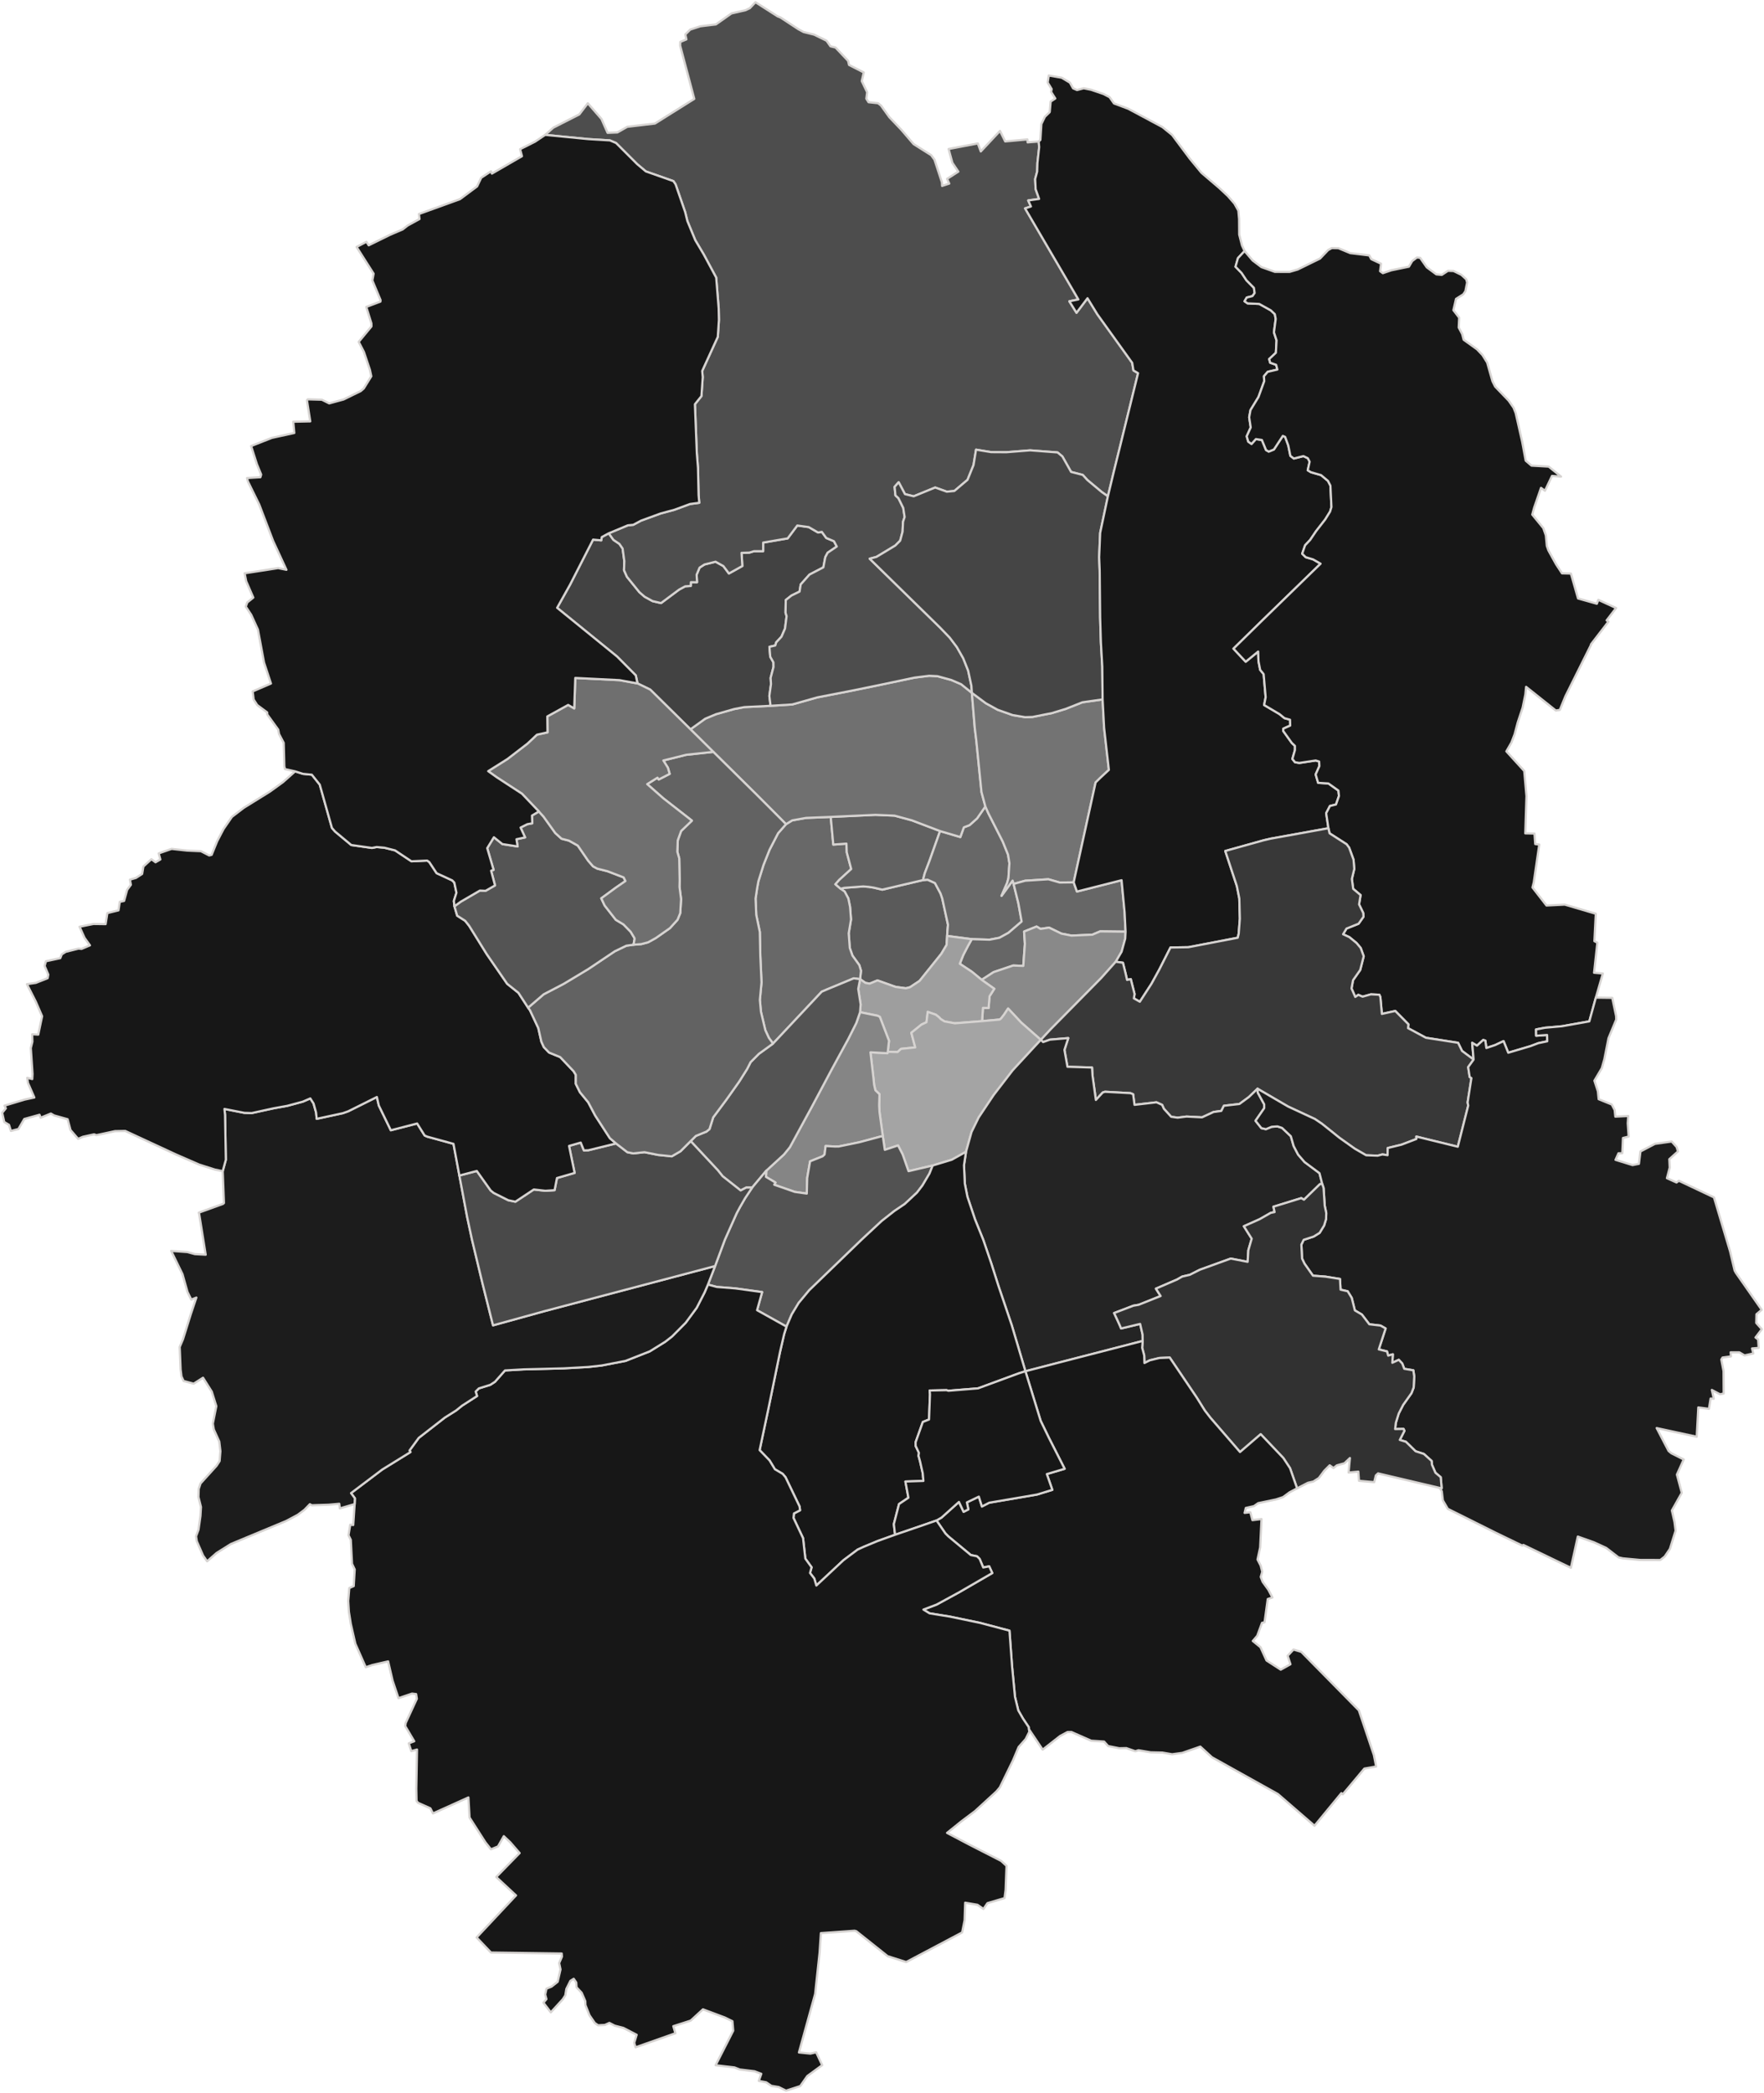 <svg xmlns="http://www.w3.org/2000/svg" version="1.2" baseProfile="tiny" width="800" height="949" viewBox="0 0 800 949" stroke-linecap="round" stroke-linejoin="round">
<g id="kommunalwahlbezirk">
<path d="M 429.67 422.33 429.62 423.18 429.55 424.43 429.28 428.53 426.9 432.53 417.04 444.82 412.71 447.68 410.84 448.16 406.18 447.54 397.95 444.6 394.4 446.06 392.5 445.72 390.06 444.03 390.47 440.2 389.71 437.66 386.59 433.33 385.39 429.88 384.9 423.23 385.95 416.94 385.51 411.26 384.73 407.43 383.05 404.28 381.25 403.03 382.82 402.62 391.49 401.97 393.98 402.17 396.24 402.52 400.12 403.44 418.58 399.1 420.68 398.92 424.01 400.43 426.56 405.19 427.32 407.41 429.93 419.37 429.67 422.33 Z" id="01" fill="#5a5a5a" stroke="#d6d3d1" />
<path d="M 381.25 403.03 383.05 404.28 384.73 407.43 385.51 411.26 385.95 416.94 384.9 423.23 385.39 429.88 386.59 433.33 389.71 437.66 390.47 440.2 390.06 444.03 387.2 443.64 375.5 448.49 372.66 449.71 350.59 473.23 348.7 470.66 347.08 467.14 345.1 458.8 344.61 453.43 345.36 445.52 344.81 433.36 344.59 422.64 342.97 414.87 342.66 407.46 343.37 402.76 343.94 399.63 346.27 392.19 349.01 385.32 352.88 377.84 356.46 373.75 359.29 372.02 365.56 370.9 376.75 370.46 377.91 383 383.88 382.56 384.02 386.5 386.04 394.08 380.64 399 378.87 400.99 381.25 403.03 Z" id="02" fill="#686868" stroke="#d6d3d1" />
<path d="M 418.58 399.1 400.12 403.44 396.24 402.52 393.98 402.17 391.49 401.97 382.82 402.62 381.25 403.03 378.87 400.99 380.64 399 386.04 394.08 384.02 386.5 383.88 382.56 377.91 383 376.75 370.46 380.1 370.29 397.01 369.51 405.66 369.87 413.52 371.99 426.34 376.87 421.53 390.41 419.38 396.03 418.58 399.1 Z" id="03" fill="#606060" stroke="#d6d3d1" />
<path d="M 457.35 398.14 456.78 400.31 454.2 406.25 459.24 399.34 459.68 400.84 461.79 409.37 462.1 411.01 463.33 417.89 457.33 423.03 453.24 425.27 448.8 426.12 440.7 425.88 429.55 424.43 429.62 423.18 429.67 422.33 429.93 419.37 427.32 407.41 426.56 405.19 424.01 400.43 420.68 398.92 418.58 399.1 419.38 396.03 421.53 390.41 426.34 376.87 435.52 379.58 437.12 375.18 439.7 374.19 443.12 371.13 446.88 365.71 448.2 368.72 454.79 381.69 457.15 387.53 457.79 391.45 457.35 398.14 Z" id="04" fill="#676767" stroke="#d6d3d1" />
<path d="M 426.34 376.87 413.52 371.99 405.66 369.87 397.01 369.51 380.1 370.29 376.75 370.46 365.56 370.9 359.29 372.02 356.46 373.75 355.29 372.56 354.28 371.53 343.1 360.32 340.84 358.09 323.5 340.96 313.14 330.72 319.85 325.9 324.69 323.88 332.97 321.53 337.6 320.65 349.46 320.07 359.32 319.45 370.64 316.25 386.02 313.26 397.57 310.9 414.82 307.27 421.4 306.45 425.14 306.63 431.42 308.35 435.88 310.27 440.76 314.19 442.07 330.07 442.78 335.89 445.12 359.18 446.88 365.71 443.12 371.13 439.7 374.19 437.12 375.18 435.52 379.58 426.34 376.87 Z" id="05" fill="#707070" stroke="#d6d3d1" />
<path d="M 500.05 317.17 500.73 330.07 502.89 349.12 498.96 352.78 496.87 354.83 486.93 400.13 480.64 400.21 475.45 398.72 464.94 399.39 459.68 400.84 459.24 399.34 454.2 406.25 456.78 400.31 457.35 398.14 457.79 391.45 457.15 387.53 454.79 381.69 448.2 368.72 446.88 365.71 445.12 359.18 442.78 335.89 442.07 330.07 440.76 314.19 447.08 318.9 452.44 321.86 459.28 324.28 464.91 325.22 468.26 325.12 477.09 323.36 483.24 321.49 490.88 318.47 500.05 317.17 Z" id="06" fill="#737373" stroke="#d6d3d1" />
<path d="M 486.93 400.13 488.41 404.29 508.65 399.16 510.03 413.76 510.46 422.49 498.92 422.36 495.41 423.85 485.94 424.27 481.37 423.38 475.78 420.66 471.9 421.23 470.1 420.17 464.44 422.44 464.8 428.06 464.36 434.13 464.08 438.02 459.49 437.84 450.62 440.83 445.21 444.34 440.8 440.7 435.28 437.04 436.86 433.06 437.2 432.39 438.23 430.41 439.04 428.86 440.7 425.88 448.8 426.12 453.24 425.27 457.33 423.03 463.33 417.89 462.1 411.01 461.79 409.37 459.68 400.84 464.94 399.39 475.45 398.72 480.64 400.21 486.93 400.13 Z" id="07" fill="#666666" stroke="#d6d3d1" />
<path d="M 510.46 422.49 510.3 425.65 508.66 431.59 506 436.13 499.44 443.48 476.51 466.73 472.03 471.54 463.13 463.7 457.19 457.34 455.29 460.2 454.08 461.76 453.43 462.32 452.35 462.43 445.38 463.06 445.79 457.04 448.34 457.11 448.78 451.76 450.92 448.39 445.21 444.34 450.62 440.83 459.49 437.84 464.08 438.02 464.36 434.13 464.8 428.06 464.44 422.44 470.1 420.17 471.9 421.23 475.78 420.66 481.37 423.38 485.94 424.27 495.41 423.85 498.92 422.36 510.46 422.49 Z" id="08" fill="#898989" stroke="#d6d3d1" />
<path d="M 445.38 463.06 433.05 464.04 428.37 463.19 426.65 462.14 425.91 461.34 424.4 460.13 420.74 458.87 420.17 463.56 417.89 464.63 413.3 468.34 415.07 474.97 408.64 475.63 407.06 477.08 402.62 476.95 403.18 471.98 399.02 461.13 398.04 460.62 390.05 459 390.32 455.49 389.22 448.46 390.06 444.03 392.5 445.72 394.4 446.06 397.95 444.6 406.18 447.54 410.84 448.16 412.71 447.68 417.04 444.82 426.9 432.53 429.28 428.53 429.55 424.43 440.7 425.88 439.04 428.86 438.23 430.41 437.2 432.39 436.86 433.06 435.28 437.04 440.8 440.7 445.21 444.34 450.92 448.39 448.78 451.76 448.34 457.11 445.79 457.04 445.38 463.06 Z" id="09" fill="#9e9e9e" stroke="#d6d3d1" />
<path d="M 472.03 471.54 471.93 471.66 469.18 474.61 459.25 485.37 450.63 496.58 443.86 506.71 440.6 513.35 438.1 522.3 431.68 525.89 422.99 528.53 412.03 531.1 409.35 523.46 407.28 519.43 401.28 521.41 400.37 515.19 398.89 504.4 398.73 501.56 398.73 500.82 398.87 496.2 397 494.41 396.43 491.91 396.13 488.96 394.77 477.2 401.02 477.53 402.47 477.62 402.62 476.95 407.06 477.08 408.64 475.63 415.07 474.97 413.3 468.34 417.89 464.63 420.17 463.56 420.74 458.87 424.4 460.13 425.91 461.34 426.65 462.14 428.37 463.19 433.05 464.04 445.38 463.06 452.35 462.43 453.43 462.32 454.08 461.76 455.29 460.2 457.19 457.34 463.13 463.7 472.03 471.54 Z" id="10" fill="#a4a4a4" stroke="#d6d3d1" />
<path d="M 402.62 476.95 402.47 477.62 401.02 477.53 394.77 477.2 396.13 488.96 396.43 491.91 397 494.41 398.87 496.2 398.73 500.82 398.73 501.56 398.89 504.4 400.37 515.19 399.62 515.35 399.15 515.45 389.55 518.02 380.38 519.9 378.68 519.92 374.43 519.69 373.96 523.52 373.1 524.34 367.38 526.63 366.07 534.21 365.89 541.26 360.45 540.49 351.12 537.24 351.69 536.26 347.37 533.68 347.5 530.91 355.53 523.53 358.2 520.25 368.09 502.05 377.27 484.79 384.72 471.11 388.35 463.9 390.05 459 398.04 460.62 399.02 461.13 403.18 471.98 402.62 476.95 Z" id="11" fill="#858585" stroke="#d6d3d1" />
<path d="M 341.12 538.54 338.43 538.53 335.9 539.84 327.7 533.37 325.57 530.7 313.22 517.46 315.6 515.1 320.39 513.14 321.76 512.03 323.44 506.71 329.39 498.71 335.19 490.53 338.81 484.79 340.41 481.65 344.16 477.89 350.59 473.23 372.66 449.71 375.5 448.49 387.2 443.64 390.06 444.03 389.22 448.46 390.32 455.49 390.05 459 388.35 463.9 384.72 471.11 377.27 484.79 368.09 502.05 358.2 520.25 355.53 523.53 347.5 530.91 341.12 538.54 Z" id="12" fill="#535353" stroke="#d6d3d1" />
<path d="M 422.99 528.53 421.53 532.17 418.36 537.54 415.87 540.8 410.29 546 405.63 549.14 399.8 553.73 390.73 562.18 366.98 585.11 362.21 590.84 359.07 596.04 356.69 601.59 343.34 594.14 345.64 585.93 333.47 584.25 325.09 583.6 321.06 582.51 324.3 574.12 328.73 562.19 334.13 550.08 335.62 547.33 337.93 543.32 341.12 538.54 347.5 530.91 347.37 533.68 351.69 536.26 351.12 537.24 360.45 540.49 365.89 541.26 366.07 534.21 367.38 526.63 373.1 524.34 373.96 523.52 374.43 519.69 378.68 519.92 380.38 519.9 389.55 518.02 399.15 515.45 399.62 515.35 400.37 515.19 401.28 521.41 407.28 519.43 409.35 523.46 412.03 531.1 422.99 528.53 Z" id="13" fill="#525252" stroke="#d6d3d1" />
<path d="M 349.46 320.07 337.6 320.65 332.97 321.53 324.69 323.88 319.85 325.9 313.14 330.72 294.89 312.72 289.1 309.91 288.34 306.28 279.88 297.75 252.66 275.63 258.57 265.05 268.97 244.7 272.67 245.04 272.92 243.54 276.07 241.84 278.21 244.82 280.89 246.63 282.36 248.74 283.14 254.44 283 258.56 284.34 261.58 289.98 268.54 292.33 270.59 295.97 272.59 299.79 273.48 308.03 267.34 310.74 265.88 313.26 265.72 313.33 264.01 316.12 264.03 315.93 260.6 317.27 257.41 319.49 255.98 324.52 254.73 328.05 256.69 329.81 259.02 330.57 260.07 336.66 256.67 336.3 250.71 339.84 250.6 341.92 249.96 346.11 249.95 346.11 246.05 357.21 244.15 361.58 238.31 366.77 239.02 371.01 241.48 372.71 241.19 374.74 243.97 378.2 245.42 379.5 247.84 375.35 250.65 374.28 252.66 373.41 257.29 367.11 260.57 363.13 265.04 362.62 268.27 358.94 270.07 356.36 272.1 356.26 277.87 356.73 279.43 356.02 285.03 354.41 288.74 352.03 291.29 351.6 292.72 348.95 293.33 349.32 297.82 350.76 300.37 350.79 302.47 349.49 307.42 349.66 310.22 348.92 315.59 349.46 320.07 Z" id="14" fill="#424242" stroke="#d6d3d1" />
<path d="M 471.06 64.17 471.28 66.71 470.49 73.91 470.37 77.8 469.46 81.18 469.68 85.79 471.25 90.2 466.31 90.9 467.55 93.64 464.89 94.49 489.06 135.79 484.97 136.63 488.21 141.83 493.2 135.24 497.66 142.51 513.47 164.54 514.03 167.98 516.13 169.22 507.59 203.97 505.11 213.98 502.45 225.07 499.62 223.09 493.11 217.65 491.05 215.37 485.75 214 481.8 206.99 479.62 205.17 467.18 204.22 456.43 205.07 449.51 205.03 442.65 203.91 441.51 210.88 438.79 217.59 432.83 222.64 429.39 222.97 424.12 221.08 414.38 225.06 410.41 224.07 407.56 218.68 405.71 220.78 406.1 224.64 407.46 225.91 409.63 230.32 410.26 234.45 409.54 236.61 409.33 241.08 408.24 245.18 406.02 247.4 397.51 252.53 394.41 253.36 426.2 284.46 430.71 289.14 433.94 293.42 436.83 298.49 439.06 304.07 440.54 310.96 440.76 314.19 435.88 310.27 431.42 308.35 425.14 306.63 421.4 306.45 414.82 307.27 397.57 310.9 386.02 313.26 370.64 316.25 359.32 319.45 349.46 320.07 348.92 315.59 349.66 310.22 349.49 307.42 350.79 302.47 350.76 300.37 349.32 297.82 348.95 293.33 351.6 292.72 352.03 291.29 354.41 288.74 356.02 285.03 356.73 279.43 356.26 277.87 356.36 272.1 358.94 270.07 362.62 268.27 363.13 265.04 367.11 260.57 373.41 257.29 374.28 252.66 375.35 250.65 379.5 247.84 378.2 245.42 374.74 243.97 372.71 241.19 371.01 241.48 366.77 239.02 361.58 238.31 357.21 244.15 346.11 246.05 346.11 249.95 341.92 249.96 339.84 250.6 336.3 250.71 336.66 256.67 330.57 260.07 329.81 259.02 328.05 256.69 324.52 254.73 319.49 255.98 317.27 257.41 315.93 260.6 316.12 264.03 313.33 264.01 313.26 265.72 310.74 265.88 308.03 267.34 299.79 273.48 295.97 272.59 292.33 270.59 289.98 268.54 284.34 261.58 283 258.56 283.14 254.44 282.36 248.74 280.89 246.63 278.21 244.82 276.07 241.84 284.74 238.22 287.21 237.98 290.76 236.08 299.66 232.83 305.85 231.17 312.91 228.56 317.13 228 316.82 224.49 316.55 212.25 316.02 205.51 315.15 183.31 318.11 179.62 318.7 171.03 318.45 168.23 325.53 152.75 326.04 145.1 325.93 139.85 324.8 125.88 319.13 115.34 315.31 108.91 311.74 100.26 310.72 96.14 306.38 83.59 305.4 82.13 292.9 77.73 289.01 74.47 279.38 64.85 276.59 63.67 266.74 63.07 247.24 61.17 250.94 57.89 262.72 51.9 266.58 46.83 272.76 53.93 275.55 60.24 279.99 60.07 284.49 57.51 297.03 56.03 314.87 44.84 308.45 20.68 308.51 19.02 311.29 17.87 310.82 15.62 313.02 13.43 317.61 11.93 324.66 11.08 331.73 6.1 338.12 4.63 340.06 3.71 342.61 1 352.64 7.41 354 7.96 362.1 13.27 364.44 14.53 369.21 15.71 374.84 18.46 376.64 21.01 378.91 21.54 384.62 27.59 385.05 29.45 391.72 32.85 390.82 36.76 393.27 41.85 392.89 44.75 393.9 46.35 398.21 46.81 399.52 47.84 403.33 53.15 408.74 58.83 414.32 65.34 422.3 70.37 423.79 72.4 427.17 82.7 427.26 84.31 430.5 83.25 429.52 81.11 434.62 77.83 431.91 73.8 430.2 67.57 443.46 65.05 444.8 68.69 453.52 59.36 455.87 64.14 465.92 63.22 466.04 64.57 471.06 64.17 Z" id="15" fill="#4d4d4d" stroke="#d6d3d1" />
<path d="M 502.45 225.07 498.94 241.65 498.48 252.65 498.72 258.72 498.93 280.02 499.27 291.31 499.9 302.23 500.05 317.17 490.88 318.47 483.24 321.49 477.09 323.36 468.26 325.12 464.91 325.22 459.28 324.28 452.44 321.86 447.08 318.9 440.76 314.19 440.54 310.96 439.06 304.07 436.83 298.49 433.94 293.42 430.71 289.14 426.2 284.46 394.41 253.36 397.51 252.53 406.02 247.4 408.24 245.18 409.33 241.08 409.54 236.61 410.26 234.45 409.63 230.32 407.46 225.91 406.1 224.64 405.71 220.78 407.56 218.68 410.41 224.07 414.38 225.06 424.12 221.08 429.39 222.97 432.83 222.64 438.79 217.59 441.51 210.88 442.65 203.91 449.51 205.03 456.43 205.07 467.18 204.22 479.62 205.17 481.8 206.99 485.75 214 491.05 215.37 493.11 217.65 499.62 223.09 502.45 225.07 Z" id="16" fill="#454545" stroke="#d6d3d1" />
<path d="M 564.43 113.83 561.43 117.06 560.32 120.95 563.08 123.78 565.29 127.11 568.67 130.52 569 132.87 568.01 134.27 565.41 134.93 564.42 136.62 565.81 137.58 571.09 137.82 576.35 140.75 578.15 142.47 578.55 144.62 577.75 150.72 578.94 154.36 578.63 159.98 575.59 162.82 576.05 164.49 578.75 165.43 579.31 167.59 574.91 168.61 573.21 170.63 573.35 172.85 570.74 180.04 567.12 185.96 566.52 189.22 567.22 193.83 565.4 197.86 566.11 200.28 567.58 201.31 569.57 199.11 572.29 199.52 574.17 204.09 575.39 204.78 577.73 203.84 581.78 197.67 582.83 198.13 584.26 202.02 585.2 206.71 586.78 207.93 591.12 206.83 593.13 207.8 593.94 209.36 593.08 213.27 594.56 214.15 599.12 215.45 602.26 218.07 603.36 220.21 603.83 229.93 603.21 232.01 600.98 235.6 596.88 240.85 594.18 244.84 591.89 247.27 590.56 251.1 592.17 252.67 595.5 253.67 598.91 255.62 572.13 281.67 559.4 294.15 564.95 300.08 570.6 295.46 570.74 299.83 571.5 303.76 573.08 305.7 573.99 316.17 573.3 319.71 580.25 323.81 582.52 325.66 585.05 326.38 585.12 329.04 582.02 330.41 581.94 331.44 585.85 336.9 587.27 338.24 587.27 340.15 586.11 344.16 587.3 345.64 589.25 345.98 596.69 344.86 598.25 345.34 598.35 347.43 596.67 351.19 597.79 354.99 602.46 355.28 606.99 358.5 607.24 360.95 605.89 364.82 603.14 365.5 601.44 368.77 602.46 375.58 594.7 376.98 590.54 377.74 576.26 380.31 573.09 381.05 555.68 385.9 560.94 401.83 562.05 407.45 562.29 416.63 561.77 423.39 561.33 425.24 538.94 429.54 530.83 429.67 525.77 439.65 522.22 446.11 516.93 454.26 514.22 452.73 514.54 450.76 512.82 444.01 511.14 444.37 510.51 441.6 509.27 436.58 506 436.13 508.66 431.59 510.3 425.65 510.46 422.49 510.03 413.76 508.65 399.16 488.41 404.29 486.93 400.13 496.87 354.83 498.96 352.78 502.89 349.12 500.73 330.07 500.05 317.17 499.9 302.23 499.27 291.31 498.93 280.02 498.72 258.72 498.48 252.65 498.94 241.65 502.45 225.07 505.11 213.98 507.59 203.97 516.13 169.22 514.03 167.98 513.47 164.54 497.66 142.51 493.2 135.24 488.21 141.83 484.97 136.63 489.06 135.79 464.89 94.49 467.55 93.64 466.31 90.9 471.25 90.2 469.68 85.79 469.46 81.18 470.37 77.8 470.49 73.91 471.28 66.71 471.06 64.17 471.83 63.45 472.28 56.24 473.88 52.96 476.06 50.84 476.48 46.07 478.59 44.66 476.7 41.68 476.94 40.38 475.15 37.42 475.63 34.24 481.47 35.25 485.19 37.46 486.66 40.06 488.45 40.84 491.48 40.04 494.81 40.71 500.41 42.62 503.21 44.07 505.2 46.91 511.67 49.33 527.16 57.62 531.55 61.18 539.64 72.01 544.86 78.35 552.96 85.26 556.88 88.93 559.81 92.3 561.61 95.52 561.95 99.35 562 106.37 563.25 111.28 564.43 113.83 Z" id="17" fill="#171717" stroke="#d6d3d1" />
<path d="M 723.74 452.4 720.78 463.16 708.4 465.37 700.66 466.06 696.62 466.83 696.67 469.68 701.63 469.33 701.7 472.2 697.65 473.05 694.12 474.39 684.01 477.39 681.88 472.12 678.05 473.92 674.08 475.25 673.62 471.89 672.65 471.6 669.84 474.18 667.65 472.89 668.3 480.49 663.06 476.58 661.26 472.88 646.66 470.6 638.57 466.24 638.73 464.48 632.77 458.45 626.7 459.79 626.02 452.13 625.55 451.09 621.72 450.91 617.96 451.97 616.02 451.14 614.63 452.08 612.93 448.23 613.62 444.49 616.87 439.86 618.46 433.64 617.09 429.87 615.2 427.63 611.95 424.97 609.1 423.65 610.66 421.07 616.14 418.88 618.36 415.71 618.24 414.02 616.36 410.12 617.04 405.9 613.69 403.07 613.09 398.61 614.18 394.04 613.85 389.86 611.85 384.39 610.7 382.85 602.98 377.89 602.46 375.58 601.44 368.77 603.14 365.5 605.89 364.82 607.24 360.95 606.99 358.5 602.46 355.28 597.79 354.99 596.67 351.19 598.35 347.43 598.25 345.34 596.69 344.86 589.25 345.98 587.3 345.64 586.11 344.16 587.27 340.15 587.27 338.24 585.85 336.9 581.94 331.44 582.02 330.41 585.12 329.04 585.05 326.38 582.52 325.66 580.25 323.81 573.3 319.71 573.99 316.17 573.08 305.7 571.5 303.76 570.74 299.83 570.6 295.46 564.95 300.08 559.4 294.15 572.13 281.67 598.91 255.62 595.5 253.67 592.17 252.67 590.56 251.1 591.89 247.27 594.18 244.84 596.88 240.85 600.98 235.6 603.21 232.01 603.83 229.93 603.36 220.21 602.26 218.07 599.12 215.45 594.56 214.15 593.08 213.27 593.94 209.36 593.13 207.8 591.12 206.83 586.78 207.93 585.2 206.71 584.26 202.02 582.83 198.13 581.78 197.67 577.73 203.84 575.39 204.78 574.17 204.09 572.29 199.52 569.57 199.11 567.58 201.31 566.11 200.28 565.4 197.86 567.22 193.83 566.52 189.22 567.12 185.96 570.74 180.04 573.35 172.85 573.21 170.63 574.91 168.61 579.31 167.59 578.75 165.43 576.05 164.49 575.59 162.82 578.63 159.98 578.94 154.36 577.75 150.72 578.55 144.62 578.15 142.47 576.35 140.75 571.09 137.82 565.81 137.58 564.42 136.62 565.41 134.93 568.01 134.27 569 132.87 568.67 130.52 565.29 127.11 563.08 123.78 560.32 120.95 561.43 117.06 564.43 113.83 568.09 118.12 572.08 121.13 578.17 123.28 584.83 123.3 588.52 122.22 598.65 117.26 602.32 113.41 604 112.49 606.97 112.55 612.36 114.79 621 115.83 621.86 117.5 626.32 119.59 625.89 122.99 627.14 123.88 630.96 122.58 638.95 120.94 640.48 118.36 642.61 116.77 644.04 116.91 647.06 121.23 651.39 124.42 653.88 124.66 656.68 122.81 659.2 122.9 662.71 124.61 664.95 126.64 665.37 128.11 664.57 132.04 663.6 133.47 660.32 135.54 659.14 140.66 661.76 144.08 661.55 148.52 663.13 151.52 663.77 154.06 669.86 158.42 672.29 160.97 674.44 164.41 676.84 172.86 678.08 175.33 684.19 181.68 686.41 184.88 687.38 187.33 690.31 200.24 691.92 208.9 694.56 211.16 702.35 211.6 707.96 216.12 703.85 215.82 700.67 222.53 698.87 221.23 695.75 230.23 694.9 233.36 699.91 239.49 701.06 242.79 701.51 247.57 702.22 249.59 705.69 255.87 708.4 260.01 712.43 260.1 715.66 271.39 724.2 273.79 724.86 272.01 732.92 275.73 728.63 281.31 729.43 281.92 721.54 292.17 721.43 292.65 709.92 315.76 707.41 321.92 705.61 322.21 692.11 311.46 691.77 314.92 690.52 320.96 688.32 327.58 686.9 332.94 685.45 336.73 683.16 340.72 691.26 349.62 692.28 361.03 691.74 377.91 695.91 377.99 696.25 382.76 698.08 382.99 695.58 400.13 695 402.45 701.35 410.63 709.63 410.22 723.71 414.36 723.08 426.78 724.42 427.49 722.93 441.12 726.91 441.46 723.74 452.4 Z" id="18" fill="#171717" stroke="#d6d3d1" />
<path d="M 668.3 480.49 665.84 483.9 666.52 488.38 667.3 488.9 665.59 499.91 665.86 501.35 661.13 520.01 642.31 515.4 642.35 516.51 635.64 519.07 629.36 520.6 629.28 523.85 626.95 523.5 624.79 524.08 619.55 523.88 614.4 520.9 607.44 515.95 599.54 509.62 596.32 507.44 584.19 501.8 570.31 493.71 566.38 497.49 562.1 500.63 555.04 501.44 553.89 503.76 550.36 504.26 545.14 506.69 538.09 506.33 534.06 506.84 531.14 506.43 527.83 502.79 527.04 501.03 524.48 499.87 514.52 501.02 513.89 496.21 512.69 495.72 501.13 495.09 500.11 495.42 497 498.8 495.47 487.76 495.26 484.1 484.1 483.76 482.74 476.1 484.47 470.75 476.19 471.45 473.06 472.55 472.03 471.54 476.51 466.73 499.44 443.48 506 436.13 509.27 436.58 510.51 441.6 511.14 444.37 512.82 444.01 514.54 450.76 514.22 452.73 516.93 454.26 522.22 446.11 525.77 439.65 530.83 429.67 538.94 429.54 561.33 425.24 561.77 423.39 562.29 416.63 562.05 407.45 560.94 401.83 555.68 385.9 573.09 381.05 576.26 380.31 590.54 377.74 594.7 376.98 602.46 375.58 602.98 377.89 610.7 382.85 611.85 384.39 613.85 389.86 614.18 394.04 613.09 398.61 613.69 403.07 617.04 405.9 616.36 410.12 618.24 414.02 618.36 415.71 616.14 418.88 610.66 421.07 609.1 423.65 611.95 424.97 615.2 427.63 617.09 429.87 618.46 433.64 616.87 439.86 613.62 444.49 612.93 448.23 614.63 452.08 616.02 451.14 617.96 451.97 621.72 450.91 625.55 451.09 626.02 452.13 626.7 459.79 632.77 458.45 638.73 464.48 638.57 466.24 646.66 470.6 661.26 472.88 663.06 476.58 668.3 480.49 Z" id="19" fill="#383838" stroke="#d6d3d1" />
<path d="M 570.31 493.71 570.41 495.45 573.33 500.77 573.34 502.53 569.39 508.24 572.07 511.59 574.12 512.04 576.76 510.96 579.35 510.79 581.43 511.48 585.42 515.26 586.69 519.7 588.7 523.55 591.64 526.95 598.41 532 599.65 536.88 598.59 536.99 591.37 544.03 590.14 543.32 577.53 547.21 578.04 549.65 576.34 549.98 571.24 552.89 564.11 556.07 567.67 561.71 566.14 566.95 565.82 572.21 558.17 570.73 544.12 575.81 539.61 578.09 536.16 578.89 533.73 580.27 532.44 580.82 524.22 584.37 525.68 586.65 526.37 587.72 516.39 591.7 514 592.1 509.2 593.94 505.27 595.43 506.99 599.11 507.8 600.91 508.44 602.42 511.51 601.7 516.32 600.53 517.07 600.37 518.18 605.21 518.22 608.08 465.04 621.82 458.83 600.91 452.8 583.1 449.58 572.98 445.93 562.25 442.17 552.92 438.73 542.66 437.56 536.74 437.36 532.35 437.18 528.42 438.1 522.3 440.6 513.35 443.86 506.71 450.63 496.58 459.25 485.37 469.18 474.61 471.93 471.66 472.03 471.54 473.06 472.55 476.19 471.45 484.47 470.75 482.74 476.1 484.1 483.76 495.26 484.1 495.47 487.76 497 498.8 500.11 495.42 501.13 495.09 512.69 495.72 513.89 496.21 514.52 501.02 524.48 499.87 527.04 501.03 527.83 502.79 531.14 506.43 534.06 506.84 538.09 506.33 545.14 506.69 550.36 504.26 553.89 503.76 555.04 501.44 562.1 500.63 566.38 497.49 570.31 493.71 Z" id="20" fill="#242424" stroke="#d6d3d1" />
<path d="M 652.94 674.73 653.81 674.88 653.38 669.86 650.99 667.85 649.4 664.19 649.27 662.51 645.73 659.32 641.99 658.11 637.6 653.81 634.83 652.97 636.93 648.84 636.53 647.98 632.71 648.04 633.03 645.2 634.34 640.99 636.36 637.06 640.12 631.77 641.12 629.17 641.37 624.15 640.97 621.4 636.85 620.72 635.94 618.31 634.38 616.64 631.44 617.98 631.67 614.14 629.56 614.74 629.03 612.83 625.29 611.92 628.4 602.42 626.08 601.11 621 600.52 617.62 596.1 614.45 594.23 613.03 588.56 611.18 585.55 607.97 584.83 607.7 579.97 601.12 578.92 595.45 578.49 591.61 573.03 590.51 570.73 590.19 564.38 591.23 562.23 595.78 560.74 598.46 559.07 600.51 555.72 601.39 552.79 601.47 550.07 600.78 546.75 600.26 538.73 599.65 536.88 598.41 532 591.64 526.95 588.7 523.55 586.69 519.7 585.42 515.26 581.43 511.48 579.35 510.79 576.76 510.96 574.12 512.04 572.07 511.59 569.39 508.24 573.34 502.53 573.33 500.77 570.41 495.45 570.31 493.71 584.19 501.8 596.32 507.44 599.54 509.62 607.44 515.95 614.4 520.9 619.55 523.88 624.79 524.08 626.95 523.5 629.28 523.85 629.36 520.6 635.64 519.07 642.35 516.51 642.31 515.4 661.13 520.01 665.86 501.35 665.59 499.91 667.3 488.9 666.52 488.38 665.84 483.9 668.3 480.49 667.65 472.89 669.84 474.18 672.65 471.6 673.62 471.89 674.08 475.25 678.05 473.92 681.88 472.12 684.01 477.39 694.12 474.39 697.65 473.05 701.7 472.2 701.63 469.33 696.67 469.68 696.62 466.83 700.66 466.06 708.4 465.37 720.78 463.16 723.74 452.4 731.18 452.5 732.93 460.79 732.98 462.34 729.47 470.8 727.59 480.32 726.44 484.37 723.08 490.06 724.66 494.89 725.01 498.45 730.96 500.87 732.27 503.37 732.58 506.37 738.43 506.08 738.2 509.36 738.62 515.4 736.03 516.04 735.72 522.96 734 522.98 732.66 525.96 740.38 528.34 743.28 527.77 743.96 522.17 750.57 518.71 758.14 517.65 760.38 520.16 760.98 522.14 757.06 525.66 757.24 529.48 755.97 534.27 760.32 536.24 761.37 535.44 777.31 542.98 784.62 567.52 786.67 576.16 787.27 577.24 798.95 593.96 796.57 595.97 796.48 599.92 799 602.76 796.14 606.52 797.34 607.42 797.58 611.24 794.58 611.48 795.15 613.76 791.19 614.63 788.81 613.24 784.87 613.23 785.01 615.09 781.21 615.6 780.64 616.51 781.65 621.78 781.71 631.93 780.05 632.27 776.34 630.3 777.23 634.3 775.78 634.2 775.03 638.87 770.2 638.23 769.49 651.51 751.32 647.59 756.72 657.96 757.96 659.01 763.59 661.84 760.5 668.69 762.71 676.96 758.22 684.97 759.41 690.21 759.9 694.13 757.32 702.39 754.94 705.88 752.96 707.42 743.79 707.39 735.97 706.66 734.01 706.22 728.44 701.93 722.98 699.43 715.56 696.79 712.42 710.96 690.89 700.59 690.31 700.85 678.32 695.05 656.59 684.21 654.37 680.38 653.87 676.25 652.94 674.73 Z" id="21" fill="#1d1d1d" stroke="#d6d3d1" />
<path d="M 652.94 674.73 624.98 668.14 623.96 669.07 623.21 672.12 616.34 671.51 616.03 667.34 611.6 667.76 612.21 661.18 609.71 663.56 606.28 664.5 604.76 665.71 603.04 664.48 600.58 666.94 598.12 670.24 595.61 671.84 593.17 672.4 588.25 674.93 585.05 665.78 582.01 661.18 571.75 650.37 562.37 658.46 548.9 642.88 546.38 639.61 542.77 633.81 530.49 615.62 525.83 615.81 521.47 616.86 519.02 618.09 518.91 614.65 517.99 611.19 518.22 608.08 518.18 605.21 517.07 600.37 516.32 600.53 511.51 601.7 508.44 602.42 507.8 600.91 506.99 599.11 505.27 595.43 509.2 593.94 514 592.1 516.39 591.7 526.37 587.72 525.68 586.65 524.22 584.37 532.44 580.82 533.73 580.27 536.16 578.89 539.61 578.09 544.12 575.81 558.17 570.73 565.82 572.21 566.14 566.95 567.67 561.71 564.11 556.07 571.24 552.89 576.34 549.98 578.04 549.65 577.53 547.21 590.14 543.32 591.37 544.03 598.59 536.99 599.65 536.88 600.26 538.73 600.78 546.75 601.47 550.07 601.39 552.79 600.51 555.72 598.46 559.07 595.78 560.74 591.23 562.23 590.19 564.38 590.51 570.73 591.61 573.03 595.45 578.49 601.12 578.92 607.7 579.97 607.97 584.83 611.18 585.55 613.03 588.56 614.45 594.23 617.62 596.1 621 600.52 626.08 601.11 628.4 602.42 625.29 611.92 629.03 612.83 629.56 614.74 631.67 614.14 631.44 617.98 634.38 616.64 635.94 618.31 636.85 620.72 640.97 621.4 641.37 624.15 641.12 629.17 640.12 631.77 636.36 637.06 634.34 640.99 633.03 645.2 632.71 648.04 636.53 647.98 636.93 648.84 634.83 652.97 637.6 653.81 641.99 658.11 645.73 659.32 649.27 662.51 649.4 664.19 650.99 667.85 653.38 669.86 653.81 674.88 652.94 674.73 Z" id="22" fill="#313131" stroke="#d6d3d1" />
<path d="M 416.54 660.2 416.65 660.47 417.28 662.78 418.48 668.11 418.78 671.56 410.62 671.83 411.98 679.18 407.73 682.04 405.37 691.16 405.93 695.98 397.91 698.86 391.57 701.5 388.94 702.71 382.51 707.53 370.23 719 369.29 715.81 367.36 713.31 368.06 710.72 365.23 706.79 364.2 697.52 359.86 688.33 360.07 686.31 362.83 684.88 362.62 683.15 356.25 669.9 354.96 668.36 351.42 666.27 348.98 662.24 344.5 657.59 348.31 639.59 353.76 613.02 355.63 604.93 356.69 601.59 359.07 596.04 362.21 590.84 366.98 585.11 390.73 562.18 399.8 553.73 405.63 549.14 410.29 546 415.87 540.8 418.36 537.54 421.53 532.17 422.99 528.53 431.68 525.89 438.1 522.3 437.18 528.42 437.36 532.35 437.56 536.74 438.73 542.66 442.17 552.92 445.93 562.25 449.58 572.98 452.8 583.1 458.83 600.91 465.04 621.82 462.06 622.77 443.57 629.58 430.09 630.68 429.24 630.41 421.61 630.57 421.76 632.29 421.33 643.7 418.51 644.84 415.24 654.03 415.26 655.69 416.75 658.83 416.54 660.2 Z" id="23" fill="#171717" stroke="#d6d3d1" />
<path d="M 588.25 674.93 584.83 676.73 581.9 678.89 578.66 679.96 570.6 681.64 568.66 682.99 564.98 683.82 564.44 686.06 567.05 685.78 567.99 689.35 572.11 688.85 571.49 701.73 570.3 707.2 571.71 709.92 572.44 712.74 571.76 715.09 572.62 717.32 575.25 720.96 577.05 724.42 574.93 725.13 573.49 735.65 572.33 735.92 570.18 741.78 568.16 744.15 571.64 746.97 574.38 752.99 580.84 757.16 585.24 754.7 583.98 750.85 586.62 748.03 590.14 749.07 616.26 775.61 623.07 795.86 624.09 801.07 618.76 802 608.97 813.68 608.32 813.14 596.15 827.92 579.56 813.55 549.66 796.88 544.37 792.04 536.19 794.88 531.58 795.51 527.15 794.74 521.82 794.62 516.31 793.69 514.89 794.14 510.8 792.72 507.6 792.78 502.55 791.78 500.72 789.75 494.87 789.36 485.91 785.41 484.12 785.43 480.76 787.23 472.86 793.41 466.59 784.05 466.53 783.2 464.01 779.45 461.81 775.64 460.31 769.49 458.99 755.68 457.81 739.47 444.48 735.94 430.78 733.09 421.55 731.6 418.78 729.9 424.8 727.61 435.08 722 450.01 713.34 448.62 710.3 445.9 710.81 444.27 706.9 443.09 705.74 440.27 705.17 430.04 696.67 428.77 695.39 424.72 689.5 426.98 688.19 434.9 681.09 437.01 685.57 439.17 684.46 438.49 681.3 443.92 678.68 445.32 683.15 448.63 681.44 467.35 678.25 470.28 677.74 477.25 675.61 474.75 668.45 482.83 666.06 475.64 651.92 471.96 644.33 465.04 621.82 518.22 608.08 517.99 611.19 518.91 614.65 519.02 618.09 521.47 616.86 525.83 615.81 530.49 615.62 542.77 633.81 546.38 639.61 548.9 642.88 562.37 658.46 571.75 650.37 582.01 661.18 585.05 665.78 588.25 674.93 Z" id="24" fill="#171717" stroke="#d6d3d1" />
<path d="M 470.28 677.74 467.35 678.25 448.63 681.44 445.32 683.15 443.92 678.68 438.49 681.3 439.17 684.46 437.01 685.57 434.9 681.09 426.98 688.19 424.72 689.5 418.29 691.75 414.43 693.07 405.93 695.98 405.37 691.16 407.73 682.04 411.98 679.18 410.62 671.83 418.78 671.56 418.48 668.11 417.28 662.78 416.65 660.47 416.54 660.2 416.75 658.83 415.26 655.69 415.24 654.03 418.51 644.84 421.33 643.7 421.76 632.29 421.61 630.57 429.24 630.41 430.09 630.68 443.57 629.58 462.06 622.77 465.04 621.82 471.96 644.33 475.64 651.92 482.83 666.06 474.75 668.45 477.25 675.61 470.28 677.74 Z" id="25" fill="#171717" stroke="#d6d3d1" />
<path d="M 356.69 601.59 355.63 604.93 353.76 613.02 348.31 639.59 344.5 657.59 348.98 662.24 351.42 666.27 354.96 668.36 356.25 669.9 362.62 683.15 362.83 684.88 360.07 686.31 359.86 688.33 364.2 697.52 365.23 706.79 368.06 710.72 367.36 713.31 369.29 715.81 370.23 719 382.51 707.53 388.94 702.71 391.57 701.5 397.91 698.86 405.93 695.98 414.43 693.07 418.29 691.75 424.72 689.5 428.77 695.39 430.04 696.67 440.27 705.17 443.09 705.74 444.27 706.9 445.9 710.81 448.62 710.3 450.01 713.34 435.08 722 424.8 727.61 418.78 729.9 421.55 731.6 430.78 733.09 444.48 735.94 457.81 739.47 458.99 755.68 460.31 769.49 461.81 775.64 464.01 779.45 466.53 783.2 466.59 784.05 466.84 785.26 465.15 788.62 461.97 792.22 459.42 798.27 453.45 810.52 451.93 812.34 442.19 821.28 436 825.93 429.5 831.17 439.35 836.36 454 843.86 456.47 846.12 456.06 857 455.57 860.74 447.83 863.02 446 865.66 443.3 863.77 437.73 862.82 437.46 870.76 436.34 876.31 410.97 889.74 402.57 887.07 388.34 875.75 387.57 875.54 372.28 876.62 371.69 885.47 369.68 904.17 362.33 930.74 367.52 931.27 370.14 930.67 372.87 936.49 366.12 941.43 362.93 945.98 356.48 948.06 353.18 946.42 349.82 945.87 347.49 944.27 344.13 943.63 345.26 940.42 342.19 939.26 335.45 938.45 333.11 937.52 324.55 936.53 332.52 920.88 332.17 916.57 328.72 914.88 318.8 911.17 313.23 916.29 305.36 918.82 306.29 922.03 288.23 928.4 287.64 926.37 288.74 922.72 282.69 919.58 278.78 918.58 276.36 917.33 274.3 918.26 271.23 918.4 269.77 917.39 267.34 913.86 265.51 909.24 265.44 907.46 263.8 903.66 261.47 901.18 261.34 899 260.19 897.32 258.68 898.26 256.85 901.92 256.37 904.84 255.24 906.6 249.8 912.55 246.46 908.17 247.82 906.55 247.26 904.45 247.83 901.82 250.13 900.89 252.92 898.69 254.2 893.08 253.59 890.22 254.85 887.29 254.74 885.87 222.67 885.42 216.16 878.59 234.03 859.52 225.06 851.18 235.66 840.32 231.44 835.45 228.48 832.65 225.85 837.3 222.66 838.62 220.16 835.47 212.95 824.2 212.43 815.09 196.36 822.34 195.19 820.02 189.58 817.52 188.91 816.66 188.8 811.15 189.12 793.37 186.52 794.09 185.39 790.57 187.87 789.61 183.78 782.73 183.99 781.32 189.05 770.36 188.72 768.22 186.85 768 180.72 770.07 178.04 762.08 176.03 753.39 168.84 755.04 165.88 756.04 161.16 745.38 159.09 736.35 158.23 730.88 157.93 726.01 158.41 720.14 160.42 719.25 160.87 711.69 159.65 709.14 159.09 698.27 158.06 696.18 158.84 691.43 160.2 691.56 160.84 682.06 160.93 679.41 159.19 677.09 173.32 666.41 186.16 658.47 185.71 657.77 189.9 652.04 201.74 642.83 206.87 639.6 209.56 637.43 216.35 633.06 215.72 631.04 217.17 629.6 222.37 627.98 224.48 626.6 229.02 621.46 237.57 620.97 255.71 620.51 266.78 619.89 272.85 619.22 283.67 617.13 294.68 612.8 301.7 608.44 304.81 606.02 310.95 599.84 315.95 593.06 319.54 586.07 321.06 582.51 325.09 583.6 333.47 584.25 345.64 585.93 343.34 594.14 356.69 601.59 Z" id="26" fill="#171717" stroke="#d6d3d1" />
<path d="M 208.34 533.08 211.84 551.78 214.07 562.2 218.88 582.21 223.6 601.01 247.01 594.55 324.3 574.12 321.06 582.51 319.54 586.07 315.95 593.06 310.95 599.84 304.81 606.02 301.7 608.44 294.68 612.8 283.67 617.13 272.85 619.22 266.78 619.89 255.71 620.51 237.57 620.97 229.02 621.46 224.48 626.6 222.37 627.98 217.17 629.6 215.72 631.04 216.35 633.06 209.56 637.43 206.87 639.6 201.74 642.83 189.9 652.04 185.71 657.77 186.16 658.47 173.32 666.41 159.19 677.09 160.93 679.41 160.84 682.06 154.13 684.02 153.87 681.92 148.98 682.35 141.43 682.59 140.52 682.11 138.09 684.63 135 686.94 129.71 689.75 104.71 700.16 98.24 704.21 93.93 708.01 92.1 705.4 89.25 698.88 88.92 696.67 90.04 693.65 90.91 687.42 91.14 683.39 90.01 678.86 90.12 675.19 90.95 672.71 98.23 664.68 99.6 662.55 99.96 658.08 99.45 653.72 96.98 648.23 96.53 645.6 98.11 637.67 96.05 631.07 92.08 624.76 87.83 627.46 83.26 626.23 82.3 624.15 81.91 621.05 81.49 610.83 82.99 607.32 86.53 595.95 89.06 588.42 86.74 589.33 85.03 585.84 82.77 577.81 77.64 567.26 84.99 567.78 88.39 568.72 93.29 568.98 90.32 550.43 90.13 549.92 101.17 545.93 101.57 545.52 101 531.1 102.42 525.93 102.06 505.6 101.79 502.88 110.81 504.65 114.16 504.75 124.11 502.58 130.24 501.48 137.33 499.57 140.73 498.1 142.2 500.4 143.34 504.47 143.63 507.36 155.49 504.8 157.95 503.93 170.92 497.46 171.79 501.3 177.25 512.55 189.18 509.47 192.59 514.92 193.74 515.43 205.66 518.7 208.34 533.08 Z" id="27" fill="#1c1c1c" stroke="#d6d3d1" />
<path d="M 341.12 538.54 337.93 543.32 335.62 547.33 334.13 550.08 328.73 562.19 324.3 574.12 247.01 594.55 223.6 601.01 218.88 582.21 214.07 562.2 211.84 551.78 208.34 533.08 216.24 531 222.53 539.85 223.9 540.96 230.49 544.27 233.73 544.94 242.09 539.4 247.3 539.99 251.51 539.72 252.59 534.21 260.6 531.89 258.07 519.65 263.37 518.13 264.8 521.68 266.79 521.62 279.39 518.53 284.52 522.5 287.2 523.04 292.29 522.49 298.43 523.72 304.65 524.37 308.61 522.07 313.22 517.46 325.57 530.7 327.7 533.37 335.9 539.84 338.43 538.53 341.12 538.54 Z" id="28" fill="#494949" stroke="#d6d3d1" />
<path d="M 206.1 410.98 207.34 415.24 210.96 417.55 212.77 419.83 220.76 432.69 230.02 446.13 235.13 450.22 239.5 456.95 240.37 458.15 244.13 466.18 245.52 472.36 246.64 474.84 249.01 477.3 254.06 479.37 260.13 485.76 261.14 487.42 261.13 491.48 263.02 495.3 266.77 499.86 269.93 505.85 276.61 516.16 279.39 518.53 266.79 521.62 264.8 521.68 263.37 518.13 258.07 519.65 260.6 531.89 252.59 534.21 251.51 539.72 247.3 539.99 242.09 539.4 233.73 544.94 230.49 544.27 223.9 540.96 222.53 539.85 216.24 531 208.34 533.08 205.66 518.7 193.74 515.43 192.59 514.92 189.18 509.47 177.25 512.55 171.79 501.3 170.92 497.46 157.95 503.93 155.49 504.8 143.63 507.36 143.34 504.47 142.2 500.4 140.73 498.1 137.33 499.57 130.24 501.48 124.11 502.58 114.16 504.75 110.81 504.65 101.79 502.88 102.06 505.6 102.42 525.93 101 531.1 97.51 530.38 90.36 528.11 80 523.6 56.81 512.85 52.13 512.94 43.73 514.76 42.67 514.38 37.55 515.51 35.43 516.43 31.99 512.44 30.66 507.53 24.55 505.82 23.07 504.96 18.43 506.85 17.92 505.51 11.01 507.43 8.36 511.97 4.95 512.86 4.09 510.07 1.94 508.81 1 504.63 2.65 502.6 2.05 501.39 11.14 498.65 15.58 497.7 12.66 491.02 12.35 488.78 14.63 489.33 14.76 487.02 13.97 475.25 14.69 472.38 14.6 469.02 17.36 469.17 19.1 460.83 16.19 454.12 12.22 446.3 16.25 445.71 21.61 443.58 21.91 441.96 20.25 438.04 20.81 435.91 27.33 434.51 28.03 432.77 29.85 431.62 35.62 430.18 36.98 430.31 40.8 428.69 38.35 425.29 36.08 420.26 42.4 419 47.9 419.07 48.7 414.07 53.74 412.82 54.31 408.99 56.28 408.55 57.65 403.56 59.36 401.22 58.93 398.91 61.66 398.12 64.47 396.3 65.03 392.95 68.66 389.63 70.53 391.02 72.72 389.75 71.97 387 77.83 384.95 84.79 385.72 91.12 386 94.87 387.93 95.99 387.65 98.5 381.46 101.4 375.93 105.19 370.43 110.54 366.34 122.39 358.99 128.34 354.69 133.86 349.79 137.39 350.91 141.43 351.31 145.02 355.81 150.54 375.44 151.95 377.07 159.31 383.19 168.68 384.52 170.83 384.1 174.35 384.42 179.17 385.63 186.6 390.58 193.74 390.25 194.69 390.93 198.02 395.97 205.1 399.24 206.04 400.22 207.01 404.85 205.83 408.56 206.1 410.98 Z" id="29" fill="#171717" stroke="#d6d3d1" />
<path d="M 323.5 340.96 340.84 358.09 343.1 360.32 354.28 371.53 355.29 372.56 356.46 373.75 352.88 377.84 349.01 385.32 346.27 392.19 343.94 399.63 343.37 402.76 342.66 407.46 342.97 414.87 344.59 422.64 344.81 433.36 345.36 445.52 344.61 453.43 345.1 458.8 347.08 467.14 348.7 470.66 350.59 473.23 344.16 477.89 340.41 481.65 338.81 484.79 335.19 490.53 329.39 498.71 323.44 506.71 321.76 512.03 320.39 513.14 315.6 515.1 313.22 517.46 308.61 522.07 304.65 524.37 298.43 523.72 292.29 522.49 287.2 523.04 284.52 522.5 279.39 518.53 276.61 516.16 269.93 505.85 266.77 499.86 263.02 495.3 261.13 491.48 261.14 487.42 260.13 485.76 254.06 479.37 249.01 477.3 246.64 474.84 245.52 472.36 244.13 466.18 240.37 458.15 239.5 456.95 246.56 450.89 255.66 446.14 266.78 439.45 270.13 437.21 272.28 435.76 278.83 431.37 284.05 428.85 287.31 428.4 290.86 428.12 293.92 427.31 297.38 425.4 303.82 420.89 307.27 417.08 308.5 414.07 308.88 407.72 308.17 402.21 308.24 399.18 308.24 399.04 308.04 389.25 307.18 386.23 307.38 381.05 308.9 376.84 313.79 372.14 300.86 362.05 293.51 355.58 298.18 352.66 298.73 353.49 303.7 350.93 302.89 348.13 300.83 344.86 311.21 342.28 323.5 340.96 Z" id="30" fill="#626262" stroke="#d6d3d1" />
<path d="M 283.64 399.53 279.22 402.58 272.69 407.37 274.22 410.62 279.28 417.11 282.74 419.19 286 422.51 287.7 425.33 287.81 425.75 287.31 428.4 284.05 428.85 278.83 431.37 272.28 435.76 270.13 437.21 266.78 439.45 255.66 446.14 246.56 450.89 239.5 456.95 235.13 450.22 230.02 446.13 220.76 432.69 212.77 419.83 210.96 417.55 207.34 415.24 206.1 410.98 208.99 408.88 217.63 403.85 220.22 403.96 224.5 401.51 222.72 394.86 223.85 394.46 220.96 384.62 223.99 379.68 227.84 382.77 234.75 383.84 234.23 380.57 238.13 379.74 236.09 375.28 239.14 373.75 241.38 373.34 241.26 369.83 244.39 367.99 246.49 370.3 251.84 377.77 254.68 380.34 258.02 381.2 262.04 383.45 266.77 390.34 268.96 392.87 270.89 393.91 275.49 395.07 282.83 397.88 283.64 399.53 Z" id="31" fill="#545454" stroke="#d6d3d1" />
<path d="M 313.14 330.72 323.5 340.96 311.21 342.28 300.83 344.86 302.89 348.13 303.7 350.93 298.73 353.49 298.18 352.66 293.51 355.58 300.86 362.05 313.79 372.14 308.9 376.84 307.38 381.05 307.18 386.23 308.04 389.25 308.24 399.04 308.24 399.18 308.17 402.21 308.88 407.72 308.5 414.07 307.27 417.08 303.82 420.89 297.38 425.4 293.92 427.31 290.86 428.12 287.31 428.4 287.81 425.75 287.7 425.33 286 422.51 282.74 419.19 279.28 417.11 274.22 410.62 272.69 407.37 279.22 402.58 283.64 399.53 282.83 397.88 275.49 395.07 270.89 393.91 268.96 392.87 266.77 390.34 262.04 383.45 258.02 381.2 254.68 380.34 251.84 377.77 246.49 370.3 244.39 367.99 236.71 359.93 225.39 352.55 221.4 349.7 230.15 344.18 239.2 337.22 243.51 333.16 248.3 332.11 248.22 324.88 257.67 319.67 260.42 321.25 260.9 307.43 280.98 308.43 289.1 309.91 294.89 312.72 313.14 330.72 Z" id="32" fill="#6f6f6f" stroke="#d6d3d1" />
<path d="M 276.07 241.84 272.92 243.54 272.67 245.04 268.97 244.7 258.57 265.05 252.66 275.63 279.88 297.75 288.34 306.28 289.1 309.91 280.98 308.43 260.9 307.43 260.42 321.25 257.67 319.67 248.22 324.88 248.3 332.11 243.51 333.16 239.2 337.22 230.15 344.18 221.4 349.7 225.39 352.55 236.71 359.93 244.39 367.99 241.26 369.83 241.38 373.34 239.14 373.75 236.09 375.28 238.13 379.74 234.23 380.57 234.75 383.84 227.84 382.77 223.99 379.68 220.96 384.62 223.85 394.46 222.72 394.86 224.5 401.51 220.22 403.96 217.63 403.85 208.99 408.88 206.1 410.98 205.83 408.56 207.01 404.85 206.04 400.22 205.1 399.24 198.02 395.97 194.69 390.93 193.74 390.25 186.6 390.58 179.17 385.63 174.35 384.42 170.83 384.1 168.68 384.52 159.31 383.19 151.95 377.07 150.54 375.44 145.02 355.81 141.43 351.31 137.39 350.91 133.86 349.79 129.22 348.75 128.95 347.51 128.66 336.85 126.56 332.87 126.17 330.85 121.21 323.99 121.17 323.06 116.65 319.71 115.04 317.21 114.58 313.55 122.89 309.97 119.75 300.44 116.98 285.5 113.93 278.79 111.47 275.08 112.13 273.21 114.88 270.99 111.66 263.58 110.95 259.98 126.13 257.63 129.91 258.39 123.88 245.33 117.55 228.73 112.42 218.3 112.03 216.78 118.08 216.42 118.45 215.21 116.52 210.51 113.89 202.27 123.3 198.57 133.47 196.35 133 191.24 140.71 191.08 139.21 181.53 139.56 181.09 145.97 181.27 149.3 182.93 155.82 181.16 163.61 177.34 164.97 176.17 168.39 170.63 167.75 167.66 165.04 159.57 162.68 155.03 168.47 148.01 168.44 146.66 166.12 139.19 172.53 136.77 172.59 136.08 168.87 127.18 169.44 124.11 161.73 111.99 166.18 109.66 167.21 111.25 176.97 106.45 182.63 104.03 184.87 102.28 190.26 99.32 189.98 97.06 208.62 90.31 216.37 84.54 218.23 80.62 222.66 77.7 223.08 78.73 236.72 70.84 235.88 67.65 242.68 64.24 247.24 61.17 266.74 63.07 276.59 63.67 279.38 64.85 289.01 74.47 292.9 77.73 305.4 82.13 306.38 83.59 310.72 96.14 311.74 100.26 315.31 108.91 319.13 115.34 324.8 125.88 325.93 139.85 326.04 145.1 325.53 152.75 318.45 168.23 318.7 171.03 318.11 179.62 315.15 183.31 316.02 205.51 316.55 212.25 316.82 224.49 317.13 228 312.91 228.56 305.85 231.17 299.66 232.83 290.76 236.08 287.21 237.98 284.74 238.22 276.07 241.84 Z" id="33" fill="#171717" stroke="#d6d3d1" />
</g>
</svg>